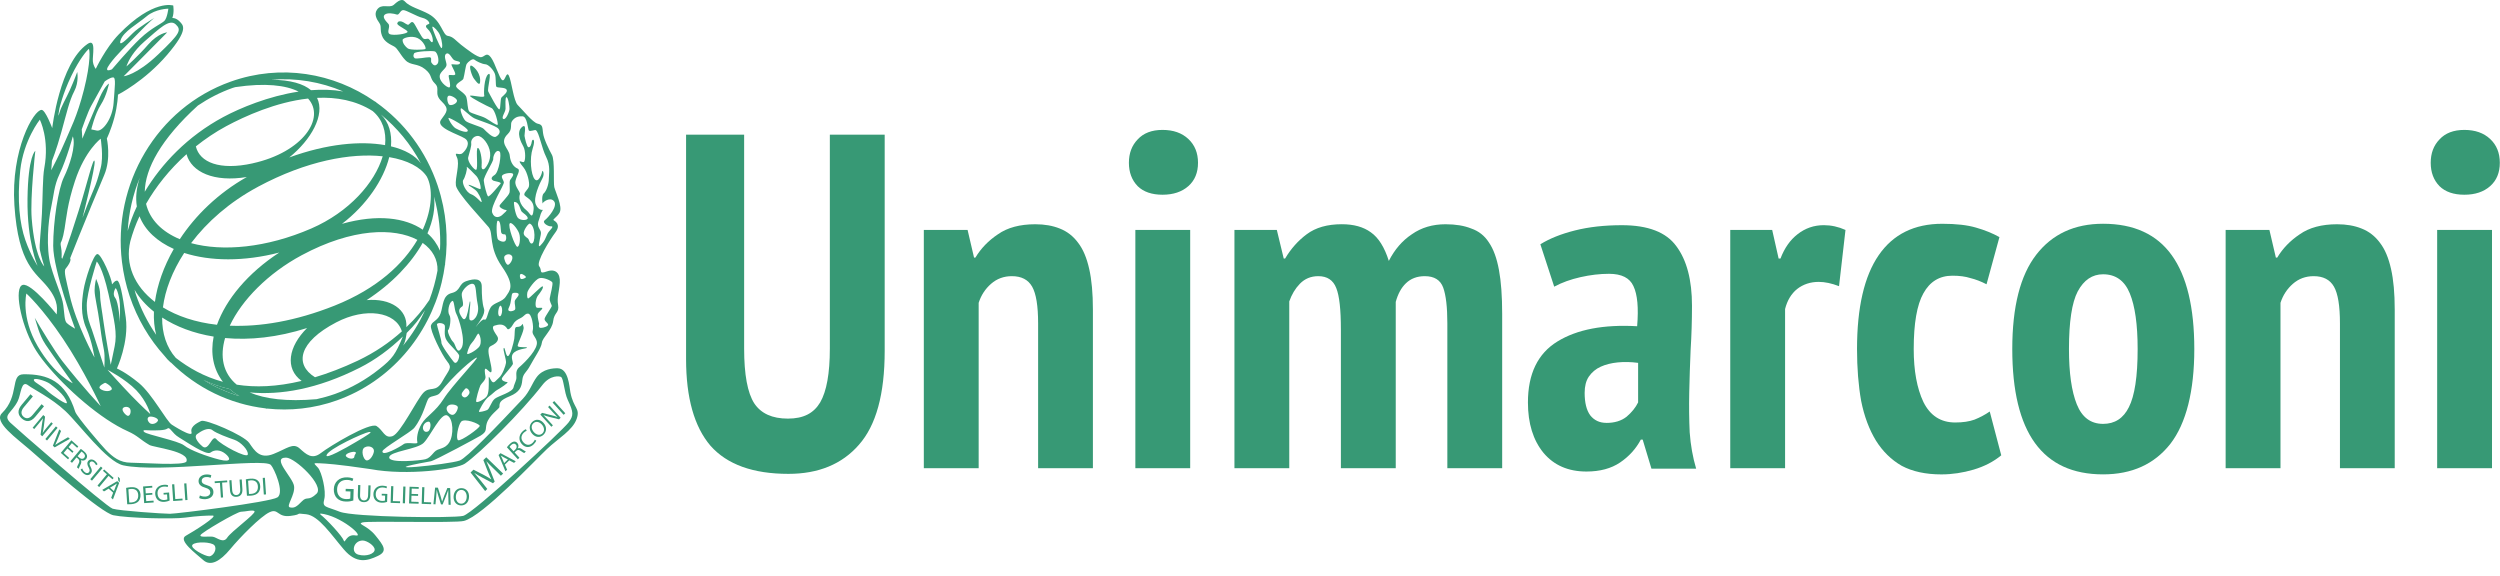 <svg width="191" height="44" viewBox="0 0 191 44" fill="none" xmlns="http://www.w3.org/2000/svg">
<path d="M63.4 10.288H67.59V26.812C67.59 30.113 66.933 32.502 65.619 33.984C64.328 35.463 62.532 36.203 60.233 36.203C57.533 36.203 55.55 35.488 54.282 34.056C53.038 32.6 52.416 30.391 52.416 27.43V10.288H56.852V26.632C56.852 28.623 57.111 30.017 57.626 30.817C58.143 31.594 58.999 31.982 60.196 31.982C61.392 31.982 62.166 31.571 62.661 30.745C63.154 29.896 63.4 28.525 63.4 26.632V10.288Z" fill="#379975"/>
<path d="M79.312 35.769V24.703C79.312 23.368 79.16 22.434 78.855 21.899C78.549 21.364 78.034 21.099 77.305 21.099C76.695 21.099 76.165 21.292 75.72 21.681C75.275 22.069 74.957 22.555 74.77 23.137V35.769H70.58V17.568H73.924L74.417 19.679H74.521C74.944 18.975 75.519 18.381 76.246 17.897C76.972 17.387 77.925 17.133 79.097 17.133C79.801 17.133 80.423 17.241 80.963 17.459C81.525 17.678 81.995 18.041 82.371 18.552C82.746 19.038 83.028 19.705 83.217 20.554C83.403 21.379 83.498 22.411 83.498 23.648V35.769H79.308H79.312Z" fill="#379975"/>
<path d="M86.741 17.568H90.93V35.769H86.741V17.568ZM86.248 12.436C86.248 11.708 86.472 11.114 86.917 10.653C87.363 10.167 87.997 9.925 88.818 9.925C89.639 9.925 90.296 10.157 90.789 10.617C91.281 11.078 91.528 11.685 91.528 12.438C91.528 13.191 91.281 13.786 90.789 14.221C90.296 14.656 89.639 14.877 88.818 14.877C87.997 14.877 87.363 14.658 86.917 14.221C86.472 13.76 86.248 13.166 86.248 12.438V12.436Z" fill="#379975"/>
<path d="M102.444 35.769V25.176C102.444 23.648 102.327 22.591 102.091 22.01C101.857 21.403 101.399 21.099 100.718 21.099C100.155 21.099 99.685 21.293 99.309 21.681C98.956 22.046 98.687 22.494 98.5 23.029V35.769H94.311V17.568H97.55L98.077 19.752H98.182C98.627 19 99.18 18.381 99.836 17.895C100.518 17.385 101.409 17.131 102.514 17.131C103.429 17.131 104.168 17.337 104.733 17.75C105.32 18.162 105.777 18.89 106.106 19.934C106.551 19.06 107.138 18.381 107.867 17.897C108.594 17.387 109.452 17.133 110.437 17.133C111.211 17.133 111.868 17.241 112.408 17.46C112.97 17.653 113.418 18.005 113.746 18.514C114.099 19.024 114.356 19.728 114.52 20.626C114.684 21.5 114.766 22.617 114.766 23.975V35.769H110.577V24.703C110.577 23.466 110.472 22.555 110.261 21.974C110.049 21.392 109.579 21.099 108.852 21.099C108.265 21.099 107.785 21.282 107.409 21.645C107.056 21.984 106.8 22.458 106.635 23.065V35.769H102.446H102.444Z" fill="#379975"/>
<path d="M117.686 18.661C118.39 18.224 119.271 17.871 120.326 17.606C121.383 17.338 122.58 17.205 123.916 17.205C125.911 17.205 127.297 17.74 128.071 18.807C128.869 19.875 129.268 21.392 129.268 23.357C129.268 24.497 129.233 25.626 129.163 26.742C129.116 27.835 129.081 28.914 129.058 29.981C129.036 31.025 129.046 32.044 129.093 33.039C129.163 34.009 129.327 34.932 129.586 35.807H126.17L125.501 33.587H125.359C124.984 34.291 124.456 34.873 123.775 35.334C123.093 35.794 122.237 36.025 121.205 36.025C119.819 36.025 118.729 35.552 117.93 34.606C117.132 33.636 116.734 32.35 116.734 30.747C116.734 28.563 117.485 27.01 118.988 26.089C120.49 25.166 122.52 24.779 125.078 24.924C125.195 23.517 125.101 22.498 124.797 21.865C124.516 21.235 123.894 20.919 122.931 20.919C122.227 20.919 121.5 21.004 120.749 21.174C119.998 21.343 119.328 21.585 118.741 21.901L117.684 18.663L117.686 18.661ZM122.721 32.311C123.356 32.311 123.871 32.154 124.271 31.838C124.669 31.499 124.963 31.134 125.152 30.745V27.723C124.612 27.651 124.095 27.638 123.602 27.687C123.109 27.736 122.674 27.844 122.299 28.014C121.923 28.183 121.617 28.438 121.383 28.778C121.172 29.094 121.067 29.506 121.067 30.015C121.067 30.766 121.209 31.337 121.49 31.726C121.796 32.114 122.206 32.307 122.721 32.307V32.311Z" fill="#379975"/>
<path d="M140.5 21.863C139.937 21.645 139.42 21.536 138.95 21.536C138.316 21.536 137.766 21.719 137.296 22.082C136.85 22.447 136.544 22.956 136.38 23.61V35.769H132.191V17.568H135.395L135.887 19.752H136.029C136.335 18.951 136.768 18.332 137.333 17.895C137.92 17.434 138.589 17.203 139.34 17.203C139.903 17.203 140.455 17.324 140.995 17.568L140.502 21.863H140.5Z" fill="#379975"/>
<path d="M152.896 34.786C152.309 35.272 151.605 35.635 150.784 35.879C149.963 36.121 149.142 36.244 148.319 36.244C147.122 36.244 146.112 36.026 145.291 35.588C144.492 35.128 143.836 34.485 143.32 33.659C142.803 32.81 142.427 31.802 142.193 30.637C141.982 29.448 141.877 28.126 141.877 26.67C141.877 23.491 142.429 21.102 143.532 19.499C144.634 17.897 146.254 17.097 148.39 17.097C149.448 17.097 150.304 17.194 150.96 17.387C151.642 17.581 152.239 17.825 152.757 18.115L151.771 21.719C151.348 21.5 150.938 21.343 150.54 21.246C150.164 21.125 149.706 21.063 149.166 21.063C148.181 21.063 147.442 21.513 146.947 22.411C146.455 23.285 146.208 24.705 146.208 26.67C146.208 28.322 146.455 29.667 146.947 30.711C147.465 31.755 148.273 32.278 149.376 32.278C149.963 32.278 150.455 32.205 150.854 32.059C151.277 31.889 151.662 31.683 152.016 31.439L152.896 34.788V34.786Z" fill="#379975"/>
<path d="M153.738 26.668C153.738 23.44 154.347 21.038 155.569 19.461C156.79 17.884 158.492 17.095 160.674 17.095C163.02 17.095 164.769 17.895 165.921 19.497C167.07 21.099 167.645 23.489 167.645 26.668C167.645 29.847 167.035 32.335 165.814 33.912C164.592 35.465 162.881 36.242 160.674 36.242C156.049 36.242 153.738 33.05 153.738 26.668ZM158.069 26.668C158.069 28.489 158.268 29.896 158.668 30.892C159.067 31.887 159.736 32.384 160.676 32.384C161.569 32.384 162.226 31.959 162.646 31.11C163.092 30.236 163.316 28.756 163.316 26.67C163.316 24.803 163.117 23.383 162.716 22.411C162.318 21.441 161.637 20.955 160.674 20.955C159.853 20.955 159.206 21.392 158.738 22.264C158.293 23.113 158.069 24.582 158.069 26.668Z" fill="#379975"/>
<path d="M178.772 35.769V24.703C178.772 23.368 178.62 22.434 178.314 21.899C178.008 21.364 177.493 21.099 176.764 21.099C176.154 21.099 175.625 21.292 175.179 21.681C174.734 22.069 174.416 22.555 174.229 23.137V35.769H170.039V17.568H173.383L173.876 19.679H173.981C174.403 18.975 174.978 18.381 175.705 17.897C176.431 17.387 177.384 17.133 178.556 17.133C179.26 17.133 179.882 17.241 180.422 17.459C180.984 17.678 181.454 18.041 181.83 18.552C182.206 19.038 182.487 19.705 182.676 20.554C182.863 21.379 182.957 22.411 182.957 23.648V35.769H178.767H178.772Z" fill="#379975"/>
<path d="M186.199 17.568H190.389V35.769H186.199V17.568ZM185.707 12.436C185.707 11.708 185.93 11.114 186.376 10.653C186.821 10.167 187.456 9.925 188.277 9.925C189.098 9.925 189.755 10.157 190.247 10.617C190.74 11.078 190.986 11.685 190.986 12.438C190.986 13.191 190.74 13.786 190.247 14.221C189.755 14.658 189.098 14.877 188.277 14.877C187.456 14.877 186.821 14.658 186.376 14.221C185.93 13.76 185.707 13.166 185.707 12.438V12.436Z" fill="#379975"/>
<path d="M14.235 8.728C13.633 9.221 13.108 9.787 12.617 10.384C13.079 9.847 13.611 9.295 14.235 8.728Z" fill="#379975"/>
<path d="M15.557 29.034C16.417 29.563 17.336 29.975 18.297 30.267C18.024 30.104 17.767 29.924 17.55 29.728C16.825 29.559 16.166 29.317 15.557 29.034Z" fill="#379975"/>
<path d="M33.613 19.149C33.4 18.654 33.088 18.202 32.657 17.829C33.09 16.84 33.264 15.88 33.162 15.021C33.539 16.398 33.691 17.791 33.613 19.149ZM32.805 22.918C32.31 23.652 31.782 24.3 31.047 24.994C31.134 23.644 29.84 22.771 28.012 22.929C29.978 21.645 31.431 20.093 32.291 18.557C33.055 19.091 33.459 19.843 33.425 20.677C33.285 21.445 33.08 22.194 32.805 22.916M30.793 26.407C31.017 26.017 30.998 25.777 31.072 25.437C31.71 24.813 31.996 24.404 32.476 23.701C32.018 24.701 31.495 25.558 30.793 26.407ZM25.567 30.106C25.111 30.267 24.651 30.393 24.189 30.497C21.903 30.696 20.228 30.478 19.074 29.981C21.418 30.197 24.239 29.739 27.498 28.088C28.681 27.489 29.806 26.662 30.781 25.707C30.21 27.088 29.982 27.4 28.991 28.186C27.983 28.992 26.839 29.652 25.567 30.108M15.556 29.034C16.165 29.317 16.826 29.559 17.549 29.728C17.764 29.924 18.021 30.102 18.294 30.267C17.333 29.975 16.414 29.563 15.554 29.034M12.388 24.261C13.45 24.951 14.782 25.467 16.323 25.715C16.071 26.995 16.284 28.2 17.032 29.172C15.589 28.782 14.414 28.103 13.429 27.341C12.723 26.543 12.376 25.475 12.388 24.261ZM10.362 22.438C10.329 22.339 10.309 22.239 10.28 22.139C10.633 22.744 11.134 23.311 11.76 23.811C11.734 24.444 11.793 25.038 11.931 25.581C11.282 24.637 10.746 23.589 10.362 22.438ZM9.958 18.429C10.126 17.818 10.348 17.181 10.658 16.523C11.081 17.608 12.011 18.453 13.277 19.019C12.497 20.384 12.011 21.776 11.836 23.067C10.254 21.855 9.541 20.174 9.958 18.429ZM10.683 13.571C10.416 14.369 10.348 15.108 10.455 15.774C10.147 16.419 9.923 17.043 9.755 17.646C9.839 16.233 10.155 14.855 10.683 13.571ZM15.118 8.064C15.931 7.516 16.818 7.056 17.777 6.716C17.842 6.693 17.91 6.678 17.974 6.657C20.263 6.315 21.847 6.51 22.814 6.999C20.515 7.344 18.347 8.251 17.062 8.94C14.324 10.409 12.327 12.534 11.06 14.649C11.093 12.884 12.288 10.643 15.118 8.064ZM26.226 6.988C25.423 6.846 24.592 6.827 23.762 6.89C23.192 6.409 22.215 6.105 20.724 6.092C22.629 5.937 24.512 6.256 26.226 6.99M29.42 11.088C27.56 10.757 24.994 10.972 22.098 12.03C23.762 10.691 24.861 8.769 24.222 7.476C25.696 7.41 27.174 7.663 28.471 8.484C29.235 9.127 29.526 10.055 29.42 11.088ZM32.152 12.476C31.737 11.893 30.945 11.436 29.871 11.18C29.955 10.199 29.719 9.339 29.099 8.745C30.323 9.751 31.374 11.001 32.152 12.476ZM17.555 24.885C18.471 22.929 20.474 20.881 23.048 19.499C26.938 17.411 30.116 17.387 31.889 18.325C30.822 20.148 28.843 22.041 25.565 23.349C22.57 24.541 19.856 24.979 17.553 24.883M24.066 28.822C22.471 27.831 22.826 26.123 25.684 24.631C27.925 23.457 30.245 23.807 30.703 25.318C29.771 26.157 28.656 26.927 27.322 27.561C26.16 28.109 25.082 28.517 24.066 28.822ZM17.194 25.826C19.06 25.997 21.182 25.789 23.461 25.061C22.032 26.477 21.745 28.158 23.044 29.102C21.139 29.559 19.499 29.612 18.087 29.389C17.023 28.51 16.791 27.224 17.196 25.826M14.074 19.325C16.05 19.962 18.631 19.998 21.338 19.293C18.934 20.861 17.268 22.878 16.578 24.813C14.93 24.628 13.54 24.151 12.448 23.485C12.614 22.162 13.164 20.724 14.074 19.323M18.858 13.523C16.644 14.775 14.925 16.468 13.737 18.274C12.386 17.712 11.45 16.795 11.159 15.573C11.906 14.267 12.941 12.952 14.25 11.78C14.624 13.147 16.34 13.941 18.861 13.523M19.708 14.27C23.442 12.268 26.827 11.68 29.239 11.941C28.636 13.968 26.677 16.199 23.783 17.457C20.345 18.947 16.997 19.232 14.599 18.576C15.814 16.961 17.526 15.443 19.708 14.272M19.302 12.48C16.779 13.039 15.252 12.402 14.963 11.184C15.671 10.621 16.442 10.093 17.296 9.634C18.719 8.873 21.084 7.801 23.535 7.529C24.893 9.008 23.151 11.632 19.302 12.478M32.608 13.491C33.065 14.34 33.057 15.874 32.298 17.549C30.967 16.638 28.853 16.335 26.127 17.101C28.003 15.67 29.303 13.737 29.738 12.005C31.128 12.239 32.138 12.771 32.608 13.491ZM33.453 14.221C32.55 11.515 30.859 9.329 28.74 7.822L28.728 7.799C28.693 7.773 28.654 7.758 28.617 7.737C25.487 5.566 21.457 4.87 17.623 6.237C11.951 8.257 8.597 14.089 9.318 20.008C9.318 20.012 9.318 20.021 9.318 20.027L9.322 20.034C9.428 20.893 9.617 21.757 9.9 22.606C10.49 24.372 11.415 25.915 12.573 27.194C12.713 27.373 12.865 27.545 13.037 27.693H13.056C15.026 29.648 17.569 30.879 20.283 31.199C20.312 31.208 20.337 31.218 20.365 31.225L20.415 31.216C22.157 31.401 23.966 31.22 25.731 30.592C29.851 29.124 32.743 25.643 33.743 21.581C33.749 21.568 33.753 21.555 33.757 21.543C33.755 21.551 33.749 21.56 33.745 21.568C33.852 21.127 33.936 20.677 33.997 20.223L34.014 20.189C34.014 20.174 34.008 20.161 34.005 20.148C34.262 18.215 34.108 16.192 33.451 14.223" fill="#379975"/>
<path fill-rule="evenodd" clip-rule="evenodd" d="M36.683 6.094C36.659 5.441 36.076 4.982 35.975 5.008C35.799 5.055 36.063 5.831 36.215 6.016C36.367 6.198 36.71 6.748 36.685 6.094M42.051 17.288C42.238 17.288 42.287 17.305 42 17.619C41.712 17.933 41.764 18.179 41.458 18.561C41.154 18.945 41.105 18.911 41.24 18.3C41.374 17.689 41.357 17.759 41.173 17.411C40.988 17.06 41.206 16.799 41.257 16.538C41.306 16.277 41.477 16.031 41.477 16.031C41.477 16.031 41.154 16.118 40.934 15.613C40.717 15.104 41.24 13.987 41.442 13.622C41.645 13.255 41.442 12.941 41.425 13.098C41.409 13.255 41.138 14.023 40.852 13.692C40.563 13.359 40.444 12.103 40.699 11.337C40.951 10.566 40.664 10.585 40.631 10.812C40.596 11.039 40.514 11.267 40.376 11.25C40.241 11.233 40.089 10.498 40.072 10.377C40.056 10.254 40.276 9.329 39.853 9.73C39.43 10.131 39.801 10.865 39.988 11.197C40.173 11.53 40.157 12.349 40.007 12.385C39.855 12.419 39.399 12.054 40.007 12.805C40.29 13.153 40.479 13.975 40.411 14.236C40.343 14.497 40.056 14.654 40.056 14.864C40.056 15.074 40.852 15.212 40.766 16.033C40.682 16.855 40.481 16.277 40.261 16.103C39.602 15.579 39.652 15.038 39.719 14.847C39.787 14.654 39.297 14.27 39.381 13.835C39.467 13.397 39.82 12.996 39.532 12.873C39.245 12.752 38.993 12.419 38.943 11.878C38.892 11.339 38.09 10.918 38.798 10.235C39.192 9.857 38.939 9.488 39.126 9.24C39.319 8.989 39.532 8.873 39.912 8.885C40.292 8.898 40.317 9.868 40.407 9.972C40.495 10.076 40.863 9.893 40.939 9.946C41.191 10.116 41.378 11.303 41.725 11.988C42.072 12.674 41.932 13.238 41.932 13.656C41.932 14.074 41.745 14.599 41.544 14.773C41.339 14.947 41.458 15.645 41.458 15.543C41.458 15.441 42.049 15 42.337 15.386C42.624 15.77 41.883 16.625 41.628 16.819C41.374 17.009 41.862 17.29 42.049 17.29M41.218 21.25C41.546 21.171 42.105 21.447 42.193 21.564C42.279 21.681 42.039 22.532 42.002 22.782C41.963 23.033 42.164 23.279 42.154 23.385C42.144 23.489 41.649 24.16 41.61 24.342C41.571 24.525 41.836 24.658 41.875 24.788C41.912 24.919 41.532 25.051 41.316 25.051C41.101 25.051 41.189 24.788 41.189 24.737C41.189 24.686 41.062 24.266 41.076 24.055C41.089 23.845 41.431 23.661 41.431 23.557C41.431 23.453 41.113 23.57 40.988 23.493C40.861 23.415 40.912 22.812 41.103 22.576C41.29 22.341 41.544 21.986 41.468 21.882C41.392 21.78 40.438 22.835 40.341 22.801C40.265 22.774 40.253 22.513 40.292 22.33C40.329 22.148 40.887 21.335 41.216 21.256M39.67 28.052C39.315 28.364 39.504 28.748 39.44 28.981C39.377 29.219 39.262 29.429 39.237 29.586C39.173 29.966 38.083 30.242 37.806 30.463C37.527 30.686 37.414 31.237 37.211 31.329C37.008 31.42 36.63 31.498 36.591 31.458C36.552 31.42 37.008 30.543 37.338 30.306C37.667 30.07 37.819 29.875 37.995 29.784C38.172 29.692 38.919 29.209 38.757 29.192C38.59 29.181 38.326 29.09 38.338 28.93C38.352 28.773 39.188 27.948 39.188 27.78C39.188 27.613 39.015 27.292 39.175 27.046C39.442 26.64 40.29 26.64 40.265 26.562C40.241 26.483 39.619 26.575 39.557 26.443C39.493 26.311 40.087 25.253 39.998 24.977C39.91 24.703 39.986 24.692 39.847 24.847C39.707 25.004 39.569 24.951 39.43 24.991C39.29 25.03 39.34 25.554 39.29 25.881C39.239 26.212 38.986 27.165 38.81 27.205C38.633 27.243 38.594 26.498 38.492 26.59C38.391 26.681 38.697 27.481 38.658 27.729C38.619 27.978 38.391 28.633 38.114 28.869C37.835 29.105 37.71 29.406 37.505 29.037C37.303 28.669 37.342 28.737 37.342 29.049C37.342 29.361 37.369 30.057 37.176 30.295C36.987 30.531 36.48 30.779 36.392 30.703C36.304 30.624 36.632 29.573 36.708 29.433C36.784 29.287 37.139 29.026 37.09 28.765C37.041 28.504 36.977 28.069 37.154 28.188C37.33 28.306 37.558 28.648 37.558 28.279C37.558 27.91 37.318 27.192 37.318 26.827C37.318 26.462 37.457 26.473 37.685 26.341C37.913 26.214 38.165 25.961 37.989 25.688C37.81 25.414 37.48 24.968 37.784 24.877C38.087 24.786 38.494 24.68 38.761 25.125C38.816 25.223 39.028 25.089 39.177 24.813C39.331 24.537 39.483 24.446 39.773 24.302C40.064 24.16 40.128 23.937 40.356 23.962C40.637 23.996 40.787 24.97 40.699 25.259C40.61 25.545 40.949 25.745 41.015 26.108C41.115 26.657 40.179 27.615 39.672 28.058M42.864 28.803C43.067 28.926 43.096 29.949 43.379 30.558C43.819 31.496 43.845 31.734 43.433 32.282C42.946 32.92 36.168 39.221 35.386 39.413C34.606 39.601 27.001 39.514 25.954 39.096C24.907 38.678 24.603 38.782 24.771 38.152C24.942 37.526 24.57 36.057 24.299 35.741C24.029 35.427 23.825 35.357 24.402 35.393C24.973 35.427 25.597 35.442 28.3 35.839C31.116 36.365 34.912 35.839 35.517 35.423C36.655 34.644 39.843 31.477 41.442 29.41C42.045 28.631 42.753 28.731 42.868 28.801M27.713 41.295C28.017 41.295 28.625 41.679 28.625 41.993C28.625 42.307 27.984 42.549 27.376 42.375C26.769 42.201 27.019 41.295 27.713 41.295ZM26.262 41.295C26.159 40.979 24.977 39.686 24.472 39.302V39.232C25.991 39.372 27.916 41.049 27.173 40.909C26.43 40.769 26.362 41.605 26.262 41.293M24.184 37.721C23.552 38.324 23.474 37.878 23.07 38.298C22.666 38.716 22.477 38.842 22.148 38.763C21.818 38.687 22.567 37.817 22.466 37.133C22.366 36.452 20.713 34.962 21.853 34.962C22.544 34.962 24.821 37.116 24.184 37.719M27.073 34.892C27.073 35.075 26.693 35.1 26.465 34.892C26.239 34.68 26.917 34.482 27.097 34.523C27.325 34.574 27.073 34.707 27.073 34.892ZM28.187 33.005C28.567 32.954 28.033 33.269 27.198 33.765C26.362 34.264 24.88 35.087 24.946 34.786C25.047 34.315 27.808 33.056 28.189 33.005M28.569 34.47C28.544 34.758 28.265 35.204 28.013 35.176C27.758 35.151 27.532 34.366 27.859 34.181C28.191 33.994 28.594 34.181 28.569 34.47ZM34.522 31.694C34.267 31.643 33.937 31.223 34.245 30.985C34.462 30.815 34.98 30.934 34.98 31.119C34.98 31.303 34.776 31.745 34.524 31.694M32.319 32.763C32.268 32.555 32.447 32.239 32.724 32.214C32.986 32.19 32.902 32.842 32.724 32.948C32.547 33.052 32.369 32.974 32.319 32.763ZM32.369 33.833C32.876 33.336 33.688 31.505 34.169 31.74C34.649 31.976 34.676 33.26 34.319 33.807C33.966 34.361 33.485 34.198 33.179 34.54C32.876 34.881 32.773 35.009 32.496 35.087C32.219 35.168 29.684 35.431 29.735 34.934C29.78 34.478 31.862 34.334 32.369 33.835M36.651 32.532C36.675 32.689 35.205 33.737 35.002 33.631C34.799 33.527 35.002 32.477 35.23 32.218C35.487 31.921 36.624 32.375 36.651 32.532ZM35.842 30.098C35.717 30.308 35.513 30.465 35.335 30.282C35.156 30.098 35.386 29.89 35.536 29.705C35.669 29.544 35.967 29.89 35.84 30.098M31.658 32.678C32.354 31.789 32.57 30.609 32.761 30.414C32.952 30.217 33.409 30.282 33.611 30.019C34.661 28.648 36.217 27.337 36.423 27.322C36.624 27.309 34.534 29.457 33.902 30.463C33.268 31.471 32.57 31.789 32.217 32.375C31.864 32.963 31.825 33.54 31.888 33.776C31.952 34.011 31.114 33.725 30.837 33.933C30.558 34.143 29.203 34.905 29.216 34.487C29.224 34.247 31.383 33.033 31.66 32.676M33.725 26.18C33.738 25.97 33.383 24.909 33.383 24.792C33.383 24.616 33.914 24.663 33.978 24.858C34.044 25.055 33.865 25.59 34.12 25.995C34.372 26.401 35.082 26.978 35.082 27.188C35.082 27.398 34.891 27.92 34.663 27.644C34.436 27.369 33.713 26.388 33.725 26.178M34.247 25.208C34.36 25.115 34.499 24.304 34.333 24.07C34.169 23.833 34.284 23.139 34.549 22.994C34.715 22.905 34.698 23.676 34.865 23.977C35.031 24.278 35.612 26.021 35.257 26.596C34.904 27.173 34.815 26.295 34.623 26.125C34.436 25.953 34.13 25.297 34.245 25.208M35.308 23.413C35.499 23.287 35.232 22.706 35.283 22.417C35.335 22.131 35.815 21.632 36.119 21.685C36.423 21.736 36.32 22.392 36.497 23.253C36.675 24.119 36.105 24.66 35.891 24.435C35.764 24.306 35.992 23.101 35.916 23.02C35.84 22.941 35.717 24.866 35.308 24.278C34.953 23.769 35.068 23.572 35.308 23.415M36.511 25.499C36.626 25.382 36.903 26.193 36.575 26.534C36.244 26.874 35.752 27.084 35.702 27.046C35.651 27.006 35.827 26.443 36.018 26.233C36.302 25.921 36.4 25.618 36.513 25.499M38.26 23.364C38.463 23.534 38.336 24.27 38.147 24.149C37.956 24.032 38.13 23.255 38.26 23.364ZM38.88 23.495C39.095 23.075 39.046 22.485 39.159 22.409C39.272 22.33 39.627 22.356 39.627 22.485C39.627 22.67 39.348 22.842 39.325 23.022C39.298 23.207 39.426 23.546 39.34 23.663C39.249 23.782 38.666 23.913 38.882 23.493M38.806 20.233C38.668 20.233 38.477 19.773 38.527 19.616C38.578 19.459 38.915 19.323 39.097 19.537C39.274 19.747 38.946 20.233 38.806 20.233ZM38.048 18.294C37.921 18.149 37.899 16.884 38.024 16.865C38.289 16.827 38.237 17.65 38.301 17.784C38.365 17.916 38.492 17.901 38.568 17.901C38.644 17.901 38.72 18.122 38.644 18.346C38.568 18.567 38.174 18.436 38.048 18.294ZM39.658 17.822C39.795 18.187 39.695 18.884 39.518 18.856C39.342 18.83 38.763 17.239 38.95 17.062C39.087 16.931 39.518 17.455 39.66 17.822M39.545 16.617C39.354 16.356 39.204 15.422 39.292 15.424C39.697 15.437 39.734 16.04 39.861 16.171C39.986 16.303 40.292 16.462 40.317 16.655C40.341 16.852 39.734 16.88 39.545 16.617ZM40.179 21.176C40.167 21.241 39.914 21.343 39.812 21.318C39.711 21.292 39.668 20.927 39.812 20.927C39.941 20.927 40.194 21.11 40.179 21.176ZM40.013 17.86C39.964 17.625 40.374 17.026 40.495 17.088C40.939 17.309 40.912 18.633 40.608 18.608C40.481 18.597 40.432 18.4 40.38 18.281C40.331 18.164 40.064 18.098 40.013 17.863M37.607 16.265C37.416 15.781 38.556 14.121 38.494 13.909C38.43 13.686 38.303 13.595 38.354 13.435C38.406 13.278 38.911 13.175 39.126 13.24C39.346 13.306 39.065 13.607 38.974 13.752C38.886 13.894 38.989 14.471 38.925 14.72C38.859 14.97 38.202 15.583 38.165 15.715C38.129 15.847 38.494 16.042 38.658 16.042C38.822 16.042 38.533 16.265 38.369 16.422C38.202 16.579 37.796 16.751 37.609 16.265M37.279 14.993C37.178 14.877 36.989 14.117 36.961 13.803C36.938 13.489 37.71 12.336 37.683 12.139C37.658 11.944 37.899 11.343 38.176 11.589C38.334 11.729 38.126 13.162 37.784 13.372C37.443 13.582 37.568 13.724 37.671 13.79C37.771 13.856 38.369 13.911 38.239 14.04C38.112 14.172 37.379 15.112 37.277 14.995M36.796 12.597C36.848 12.181 36.683 11.303 36.505 11.303C36.326 11.303 36.562 12.958 36.367 12.977C36.24 12.992 35.682 12.349 35.772 12.009C35.86 11.668 36.039 11.146 36 10.935C35.963 10.723 36.154 10.399 36.495 10.384C36.837 10.371 37.383 11.025 37.445 11.668C37.509 12.309 37.127 12.78 37.041 12.873C36.95 12.962 36.749 13.015 36.8 12.595M36.786 15.437C36.737 15.477 36.382 14.981 35.99 14.836C35.597 14.692 35.255 13.945 35.394 13.75C35.534 13.552 35.723 12.911 35.659 12.767C35.596 12.625 36.279 13.317 36.406 13.461C36.64 13.728 36.786 14.418 36.698 14.444C36.609 14.471 35.813 14.051 35.799 14.13C35.788 14.208 36.281 14.393 36.482 14.692C36.685 14.993 36.839 15.399 36.786 15.437ZM35.559 9.229C35.345 9.019 35.093 8.319 35.23 8.274C35.306 8.249 35.889 8.864 36.23 9.034C36.571 9.204 37.866 9.584 38.079 9.834C38.297 10.08 38.106 10.331 37.878 10.449C37.65 10.568 37.131 10.029 36.954 9.847C36.778 9.664 35.776 9.441 35.561 9.231M34.813 9.806C34.547 9.649 34.218 9.061 34.267 9.008C34.319 8.955 35.752 9.753 35.739 9.976C35.727 10.199 35.115 9.985 34.813 9.806ZM34.267 7.319C34.434 7.253 34.902 7.514 34.916 7.686C34.934 7.922 34.436 8.119 34.308 7.988C34.179 7.856 34.103 7.385 34.267 7.321M33.647 5.632C33.787 5.371 34.115 5.186 34.115 4.951C34.115 4.715 33.851 4.244 34.103 4.1C34.333 3.97 34.51 4.467 34.686 4.583C34.865 4.7 35.193 4.662 35.142 4.832C35.093 5.004 34.623 4.897 34.508 4.91C34.395 4.923 34.889 5.617 34.762 5.708C34.633 5.802 34.306 5.657 34.28 5.774C34.255 5.893 34.495 6.627 34.331 6.678C34.167 6.729 33.385 6.12 33.645 5.63M33.417 4.881C33.239 5.093 33.087 4.961 32.974 4.804C32.861 4.647 33.05 4.386 32.81 4.373C32.568 4.361 31.771 4.543 31.671 4.437C31.57 4.331 31.558 4.254 31.634 4.085C31.703 3.923 33.001 3.86 33.216 3.928C33.43 3.993 33.598 4.675 33.42 4.883M30.759 3.051C30.767 2.888 31.455 2.699 31.898 2.907C32.342 3.117 32.596 3.679 32.494 3.745C32.393 3.811 31.355 3.836 31.166 3.707C30.975 3.575 30.747 3.299 30.759 3.051ZM29.772 2.605C29.505 2.461 29.858 2.03 29.669 1.82C29.478 1.608 29.187 1.309 29.39 1.124C29.593 0.942 30.086 1.033 30.314 1.111C30.509 1.177 30.568 0.772 30.808 0.772C31.049 0.772 31.835 1.256 32.264 1.36C32.693 1.466 32.835 1.74 32.796 1.805C32.759 1.871 32.325 1.899 32.683 2.226C33.038 2.554 33.138 3.195 33.026 3.221C32.913 3.248 32.874 3.064 32.759 2.983C32.646 2.905 32.531 3.036 32.364 2.958C32.2 2.879 31.769 1.95 31.607 1.752C31.441 1.557 31.314 1.831 31.211 1.884C31.112 1.937 30.858 1.689 30.694 1.648C30.529 1.608 30.416 1.608 30.353 1.778C30.289 1.948 31.137 2.276 31.137 2.431C31.137 2.586 30.037 2.748 29.77 2.603M33.036 2.041C33.112 1.99 33.504 2.395 33.619 2.697C33.793 3.155 33.834 3.664 33.732 3.677C33.631 3.69 32.96 2.092 33.034 2.041M35.403 6.01C35.493 5.708 35.569 5.027 35.657 4.881C35.747 4.738 36.098 4.437 36.24 4.556C36.38 4.673 36.825 4.895 37.075 4.908C37.33 4.921 37.708 5.354 37.81 5.642C37.911 5.929 37.847 6.519 37.923 6.625C37.999 6.729 38.557 6.651 38.695 6.835C38.835 7.02 38.455 7.306 38.33 7.425C38.202 7.542 38.266 8.289 38.153 8.355C38.038 8.421 37.404 7.177 37.303 6.992C37.201 6.81 37.619 5.434 37.303 5.67C36.987 5.906 36.948 7.111 36.999 7.321C37.051 7.529 35.973 7.23 35.91 7.321C35.846 7.412 37.264 8.132 37.544 8.251C37.823 8.37 38.063 9.403 38.026 9.52C37.987 9.639 37.455 9.231 37.112 9.036C36.77 8.839 36.01 8.682 35.858 8.525C35.706 8.37 35.733 7.765 35.63 7.425C35.53 7.083 34.846 6.801 34.846 6.574C34.846 6.347 35.359 6.162 35.403 6.012M38.925 8.342C38.911 8.55 38.646 9.18 38.457 9.089C38.266 8.998 38.609 8.58 38.623 8.317C38.633 8.055 38.572 7.438 38.697 7.425C38.814 7.415 38.939 8.132 38.927 8.342M21.196 37.999C20.64 38.364 13.496 39.253 12.989 39.253C12.482 39.253 9.111 39.024 8.607 38.865C8.099 38.708 1.057 32.566 0.78 32.284C0.203 31.7 0.88 31.583 1.352 30.649C1.617 30.121 1.601 28.996 2.163 29.444C2.491 29.707 3.916 30.395 5 31.409C6.034 32.379 8.145 35.274 9.415 35.552C12.162 36.155 20.159 34.968 20.691 35.518C20.945 35.781 21.754 37.63 21.198 37.997M17.361 41.074C17.058 41.545 16.575 41.062 16.271 41.008C15.967 40.955 15.218 41.089 15.321 40.879C15.421 40.669 18.108 39.098 18.412 39.098C18.716 39.098 19.398 38.914 19.449 39.071C19.517 39.277 17.663 40.605 17.359 41.076M15.98 42.503C15.676 42.503 14.459 41.877 14.711 41.613C14.964 41.35 16.181 41.403 16.382 41.664C16.614 41.961 16.282 42.503 15.98 42.503ZM3.807 29.317C4.078 29.527 4.959 30.151 5.109 30.753C5.181 31.034 3.967 30.189 3.555 29.813C3.159 29.457 2.662 29.23 2.596 29.077C2.461 28.763 3.536 29.109 3.807 29.317ZM11.014 33.003C10.811 32.797 11.201 32.882 11.521 32.882C11.893 32.882 12.585 32.899 12.788 32.744C12.991 32.585 13.127 33.094 13.683 33.423C14.241 33.755 15.76 34.82 16.082 34.576C16.403 34.33 16.842 34.366 17.213 34.663C17.585 34.962 17.753 35.361 16.774 35.117C15.797 34.871 14.531 34.4 14.073 34.035C13.617 33.67 11.22 33.213 11.016 33.001M8.21 28.251C8.21 28.251 9.577 28.956 10.409 29.811C11.236 30.669 11.486 31.636 11.486 31.636C11.486 31.636 10.883 31.099 10.023 30.212C9.167 29.323 8.21 28.249 8.21 28.249M9.699 31.745C9.579 31.675 9.362 31.465 9.362 31.271C9.362 31.078 9.731 31.01 9.902 31.186C10.072 31.358 9.949 31.891 9.699 31.745ZM8.502 29.788C8.264 29.979 7.759 29.839 7.621 29.667C7.488 29.491 7.974 29.266 8.026 29.247C8.077 29.23 8.711 29.614 8.5 29.788M3.462 26.299C4.07 27.199 5.562 29.281 5.562 29.281C5.562 29.281 4.173 28.676 2.873 26.439C1.574 24.202 2.015 22.424 2.015 22.424C2.015 22.424 3.218 23.506 4.819 25.893C6.422 28.281 7.695 31.027 7.695 31.027C7.695 31.027 6.338 29.601 4.752 27.576C4.23 26.908 3.056 24.991 2.656 24.278C2.806 24.722 2.992 25.596 3.464 26.297M3.877 20.303C3.497 18.941 3.686 16.859 3.9 15.889C4.113 14.919 4.119 14.204 4.55 13.296C5.105 12.13 5.564 10.415 5.564 10.415C5.821 11.131 5.312 12.667 4.881 13.542C4.452 14.414 4.064 16.931 4.064 18.777C4.064 20.624 5.735 25.112 5.735 25.112C5.735 25.112 5.267 24.847 5.096 24.673C4.926 24.497 4.926 24.053 4.836 23.323C4.745 22.593 4.259 21.666 3.877 20.303ZM3.971 12.279C3.971 12.279 4.292 11.517 4.688 10.089C5.086 8.66 5.293 7.697 5.671 6.975C6.049 6.254 5.901 5.498 5.901 5.498C5.901 5.498 5.667 6.145 5.334 6.886C5 7.627 4.696 8.083 4.532 8.65C4.368 9.214 4.538 8.3 4.538 8.3C4.538 8.3 4.78 7.185 5.447 5.804C6.117 4.42 6.652 3.864 6.763 3.751C6.872 3.637 6.948 4.751 6.416 6.844C5.887 8.936 5.353 9.889 4.967 10.817C4.583 11.742 3.914 13.007 3.914 13.007L3.971 12.281V12.279ZM6.973 8.077C7.225 7.637 7.997 6.226 7.997 6.226C7.997 6.226 8.401 5.914 8.639 5.914C8.877 5.914 8.765 6.623 8.68 7.858C8.596 9.093 7.826 10.065 7.402 9.976L6.973 9.887C6.973 9.887 7.25 8.711 7.701 8.005C8.155 7.298 8.327 6.385 8.327 6.385C8.327 6.385 8.026 6.527 7.615 7.457C7.205 8.387 6.291 10.592 6.291 10.592L6.246 9.885C6.246 9.885 6.722 8.516 6.973 8.075M8.381 4.897C8.91 4.17 9.596 3.541 10.542 2.563C11.489 1.585 11.794 1.368 11.794 1.368C11.794 1.368 10.6 2.075 10.14 2.54C9.682 3.004 9.001 3.686 9.222 3.045C9.444 2.406 10.505 1.833 11.201 1.247C11.895 0.666 12.862 0.664 12.862 0.664C12.862 0.664 12.778 1.368 12.564 1.591C12.349 1.812 11.581 2.119 10.715 2.939C9.85 3.758 8.551 5.296 8.551 5.296C8.551 5.296 7.849 5.628 8.381 4.9M13.42 1.856C13.886 2.298 13.771 2.55 12.1 4.146C10.429 5.742 9.448 5.827 9.448 5.827C9.448 5.827 10.345 4.923 11.084 4.18C11.823 3.435 12.775 2.472 12.775 2.472C12.775 2.472 12.092 2.523 11.324 3.401C10.561 4.282 9.66 5.078 9.66 5.078C9.66 5.078 9.674 5.027 9.711 4.931C9.83 4.63 10.181 3.913 11.043 3.164C12.18 2.175 12.946 1.417 13.418 1.858M7.695 12.824C7.241 14.554 7.264 14.04 6.301 16.647C6.301 16.647 7.313 12.714 7.227 12.317C7.141 11.92 6.671 13.989 6.014 16.086C5.103 19.002 4.749 19.777 4.749 19.777L4.706 19.69C4.706 19.69 4.737 19.215 4.663 18.894C4.591 18.574 4.663 18.497 4.663 18.497C4.663 18.497 4.795 18.308 4.934 17.466C5.074 16.621 5.146 15.592 5.727 13.83C6.5 11.481 7.693 10.598 7.693 10.598C7.693 10.598 7.923 11.96 7.693 12.826M7.005 25.146C6.882 24.777 6.628 24.306 6.628 23.326C6.628 22.345 7.391 19.981 7.391 19.981C7.391 19.981 7.812 20.346 8.288 22.457C8.76 24.569 8.962 25.458 8.76 26.456C8.561 27.456 8.459 27.869 8.459 27.869C8.459 27.869 8.036 25.556 7.917 24.65C7.798 23.744 7.648 23.064 7.648 22.498C7.648 21.931 7.34 21.309 7.34 21.309C7.34 21.309 7.227 21.725 7.227 22.192C7.227 22.659 7.471 23.584 7.625 24.756C7.777 25.93 7.857 26.299 7.943 26.757C8.032 27.218 7.972 28.084 7.972 28.084C7.972 28.084 7.131 25.511 7.007 25.146M8.824 22.018C8.927 22.018 9.165 22.742 9.165 23.457V24.612C9.165 24.612 9.058 23.071 8.802 22.761C8.547 22.453 8.824 22.018 8.824 22.018ZM12.061 32.15C11.959 32.36 11.589 32.481 11.419 32.305C11.25 32.131 11.234 31.942 11.369 31.853C11.523 31.751 12.164 31.94 12.061 32.15ZM15.056 33.167C15.391 32.912 15.928 32.621 16.232 32.867C16.538 33.111 17.396 33.423 17.905 33.599C18.412 33.774 18.997 34.41 18.93 34.727C18.862 35.038 16.875 33.979 16.538 33.559C16.2 33.141 15.967 34.504 15.473 34.111C15.313 33.984 14.722 33.425 15.056 33.167ZM3.382 12.852C3.257 13.523 3.269 14.995 3.202 16.347C3.138 17.621 2.984 18.786 3.042 19.072C3.159 19.66 3.382 20.352 3.382 20.352C3.382 20.352 2.658 19.696 2.422 16.7C2.294 15.074 2.699 11.523 2.699 11.523C2.699 11.523 2.145 11.897 2.101 15.189C2.058 18.48 2.869 20.31 2.869 20.31C2.869 20.31 2.348 19.524 1.931 18.323C1.512 17.122 1.293 15.322 1.547 13.007C1.804 10.694 3.042 9.144 3.042 9.144C3.042 9.144 3.799 10.617 3.382 12.854M42.753 16.233C43.008 15.815 42.423 14.635 42.347 14.295C42.271 13.953 42.398 12.251 42.168 11.833C41.94 11.415 41.536 10.602 41.487 10.157C41.435 9.711 41.46 9.526 41.082 9.45C40.703 9.371 39.892 8.348 39.563 8.034C39.235 7.72 39.081 6.175 38.878 5.782C38.675 5.39 38.599 6.254 38.373 6.122C38.147 5.99 37.839 4.838 37.511 4.392C37.182 3.949 37.055 4.314 36.776 4.367C36.497 4.42 35.636 3.737 35.23 3.425C34.826 3.108 34.62 2.794 34.218 2.743C33.812 2.69 33.744 1.608 32.748 1.067C32.073 0.7 31.295 0.526 30.924 0.105C30.644 -0.211 30.211 0.275 30.063 0.385C29.71 0.647 29.142 0.233 28.797 0.751C28.569 1.092 28.772 1.459 28.976 1.748C29.179 2.037 29 2.219 29.179 2.716C29.355 3.215 29.838 3.397 30.117 3.554C30.396 3.711 30.573 4.182 30.977 4.603C31.383 5.023 31.89 4.813 32.473 5.284C33.056 5.755 32.802 5.965 33.233 6.385C33.664 6.805 33.108 7.145 33.74 7.748C34.372 8.35 34.122 8.558 33.688 9.161C33.26 9.762 35.031 10.261 35.513 10.575C35.994 10.889 35.614 11.466 35.337 11.7C35.058 11.935 34.651 11.492 34.906 12.014C35.158 12.54 34.754 13.586 34.83 14.164C34.906 14.739 36.954 16.886 37.336 17.358C37.716 17.829 37.309 18.877 38.35 20.369C39.389 21.863 38.933 22.205 38.654 22.648C38.377 23.094 37.743 23.094 37.488 23.487C37.236 23.879 37.209 24.518 37.008 24.414C36.804 24.31 36.164 25.253 36.4 24.902C36.636 24.554 37.108 23.996 36.975 23.578C36.839 23.156 36.807 22.564 36.807 21.899C36.807 21.235 36.232 21.271 35.624 21.479C35.017 21.689 35.22 22.213 34.512 22.387C33.801 22.561 33.869 23.33 33.668 23.926C33.465 24.518 33.028 24.518 32.925 24.868C32.824 25.216 33.769 27.137 34.173 27.625C34.579 28.116 34.31 28.222 33.801 29.128C33.296 30.038 32.855 29.476 32.35 30.002C31.843 30.526 30.595 33.111 29.988 33.322C29.378 33.529 29.277 32.867 28.77 32.551C28.263 32.237 25.188 34.088 24.515 34.612C23.838 35.134 23.398 34.716 22.893 34.262C22.386 33.807 21.947 34.262 20.9 34.68C19.853 35.1 19.449 34.436 19.042 33.842C18.638 33.247 15.643 31.985 15.362 32.165C15.263 32.228 14.494 32.523 14.633 33.02C14.773 33.517 13.124 32.443 13.124 32.443C12.732 32.197 11.618 30.093 10.61 29.262C9.602 28.43 8.933 28.152 8.933 28.152C8.933 28.152 9.865 26.135 9.61 24.268C9.356 22.402 9.153 21.437 8.939 21.437C8.726 21.437 8.553 21.797 8.553 21.702C8.553 21.305 7.748 19.408 7.443 19.408C7.137 19.408 6.505 21.348 6.377 22.188C6.25 23.024 6.133 24.026 6.591 25.074C7.048 26.116 7.219 27.313 7.219 27.313C7.219 27.313 5.825 24.798 5.312 22.519C5.061 21.413 4.856 20.726 5.014 20.53C5.532 19.894 5.357 19.735 5.357 19.735C5.357 19.735 5.61 19.098 6.024 18.066C6.439 17.035 7.521 14.401 7.96 13.38C8.508 12.103 8.163 10.581 8.163 10.581C8.163 10.581 8.473 9.961 8.734 8.994C8.992 8.026 9.013 7.232 9.013 7.232C9.013 7.232 11.043 6.209 12.78 4.176C14.434 2.24 14.007 1.935 13.722 1.64C13.439 1.347 13.166 1.374 13.166 1.374C13.326 0.95 13.235 0.422 13.235 0.422C13.235 0.422 11.712 -0.098 9.072 2.629C8.052 3.686 7.317 5.26 7.317 5.26C7.317 5.26 7.147 5.084 7.096 4.696C7.044 4.308 7.383 2.871 6.679 3.363C4.554 4.84 3.99 9.787 3.99 9.787C3.99 9.787 3.471 8.395 3.179 8.395C2.574 8.395 0.821 11.443 1.1 15.675C1.402 20.274 2.744 20.806 3.647 21.944C4.554 23.081 4.331 23.718 4.331 24.02C4.331 24.02 2.381 21.568 1.726 21.77C1.073 21.971 1.545 24.633 2.586 26.498C3.425 28.005 5.86 30.507 8.159 32.042C8.709 32.407 9.249 32.719 9.758 32.946C10.544 33.298 10.669 33.561 11.419 33.998C11.741 34.183 14.514 34.476 14.247 35.249C14.126 35.607 10.867 35.35 10.004 35.35C9.142 35.35 8.627 34.917 8.099 34.389C7.818 34.109 5.872 31.846 5.747 31.456C5.018 29.145 3.678 28.568 1.787 28.595C0.755 28.61 1.512 30.236 0.145 31.571C-0.532 32.235 1.328 33.523 2.266 34.349C3.553 35.482 7.72 39.169 8.666 39.366C9.696 39.582 13.205 39.676 14.141 39.546C15.079 39.417 15.762 39.389 16.243 39.389C16.723 39.389 14.8 40.597 14.19 40.936C13.582 41.276 14.976 42.301 15.534 42.795C16.091 43.294 16.826 42.874 17.587 41.957C18.347 41.04 19.915 39.442 20.601 39.13C21.284 38.816 21.183 39.548 22.193 39.415C23.207 39.287 22.421 39.181 23.386 39.287C24.349 39.389 25.311 40.856 26.274 41.983C27.237 43.11 28.072 42.849 28.858 42.479C29.645 42.112 29.314 41.694 28.682 40.909C28.048 40.121 27.237 40.045 27.695 39.913C28.15 39.782 34.766 39.975 35.446 39.799C36.88 39.427 40.934 35.111 41.795 34.3C42.657 33.487 43.753 32.874 44.057 32.001C44.348 31.169 43.815 31.223 43.576 29.964C43.494 29.533 43.435 28.156 42.618 28.137C42.273 28.128 41.477 28.175 41.002 28.812C40.643 29.296 40.481 29.898 39.947 30.467C37.923 32.621 35.657 34.985 35.121 35.185C34.269 35.495 27.879 36.14 32.908 35.244C33.233 35.187 36.558 33.385 36.72 33.281C37.256 32.935 37.053 32.806 37.186 32.352C37.375 31.704 38.157 31.233 38.157 31.087C38.157 30.77 38.18 30.59 38.941 30.274C39.703 29.96 39.855 29.565 39.904 29.041C39.955 28.519 40.208 28.493 40.512 27.916C40.816 27.339 41.349 26.607 41.398 26.189C41.45 25.77 42.183 25.221 42.261 24.537C42.337 23.856 42.743 23.909 42.64 23.306C42.538 22.704 42.716 22.337 42.768 21.602C42.819 20.87 42.437 20.503 41.778 20.738C41.121 20.972 41.45 20.66 41.195 20.344C40.943 20.029 42.006 18.325 42.437 17.75C42.868 17.173 42.437 16.912 42.31 16.833C42.183 16.755 42.513 16.649 42.766 16.231" fill="#379975"/>
<path d="M9.877 38.392C9.918 38.394 9.98 38.392 10.045 38.387C10.402 38.36 10.581 38.152 10.559 37.808C10.54 37.507 10.355 37.328 10.004 37.356C9.918 37.362 9.852 37.375 9.809 37.388L9.877 38.394V38.392ZM9.635 37.275C9.735 37.252 9.854 37.233 9.988 37.222C10.228 37.205 10.4 37.25 10.52 37.343C10.643 37.439 10.721 37.581 10.733 37.787C10.747 37.995 10.692 38.169 10.581 38.296C10.466 38.423 10.273 38.502 10.023 38.519C9.902 38.528 9.805 38.53 9.719 38.528L9.635 37.275Z" fill="#379975"/>
<path d="M11.64 37.793L11.141 37.829L11.172 38.288L11.73 38.247L11.741 38.388L11.014 38.438L10.93 37.167L11.628 37.116L11.638 37.254L11.108 37.292L11.135 37.694L11.634 37.66L11.642 37.795L11.64 37.793Z" fill="#379975"/>
<path d="M12.956 38.243C12.884 38.275 12.736 38.328 12.563 38.341C12.368 38.354 12.206 38.318 12.071 38.207C11.954 38.112 11.874 37.944 11.859 37.745C11.833 37.367 12.081 37.07 12.514 37.038C12.664 37.025 12.785 37.048 12.843 37.072L12.81 37.21C12.738 37.184 12.652 37.165 12.52 37.176C12.206 37.197 12.015 37.405 12.036 37.723C12.056 38.046 12.264 38.222 12.568 38.201C12.676 38.192 12.748 38.173 12.787 38.152L12.763 37.772L12.502 37.789L12.494 37.657L12.919 37.626L12.96 38.239L12.956 38.243Z" fill="#379975"/>
<path d="M13.147 37.006L13.315 36.995L13.391 38.131L13.941 38.09L13.949 38.228L13.231 38.279L13.145 37.006H13.147Z" fill="#379975"/>
<path d="M14.241 36.927L14.325 38.201L14.156 38.211L14.072 36.938L14.241 36.927Z" fill="#379975"/>
<path d="M15.265 37.849C15.376 37.908 15.534 37.948 15.698 37.938C15.941 37.919 16.076 37.785 16.064 37.6C16.052 37.435 15.947 37.341 15.692 37.265C15.384 37.18 15.187 37.036 15.171 36.785C15.152 36.503 15.376 36.276 15.733 36.25C15.92 36.238 16.062 36.27 16.144 36.31L16.093 36.507C16.033 36.477 15.906 36.433 15.74 36.446C15.487 36.465 15.403 36.62 15.411 36.741C15.421 36.91 15.538 36.987 15.801 37.065C16.121 37.161 16.286 37.299 16.304 37.566C16.323 37.844 16.132 38.105 15.697 38.137C15.52 38.148 15.321 38.107 15.22 38.052L15.27 37.851L15.265 37.849Z" fill="#379975"/>
<path d="M16.801 36.885L16.409 36.913L16.398 36.773L17.353 36.705L17.363 36.845L16.969 36.872L17.045 38.006L16.877 38.016L16.801 36.885Z" fill="#379975"/>
<path d="M17.686 36.681L17.737 37.439C17.756 37.723 17.893 37.834 18.066 37.821C18.254 37.808 18.371 37.672 18.353 37.394L18.302 36.641L18.47 36.628L18.519 37.371C18.546 37.764 18.347 37.938 18.07 37.957C17.805 37.976 17.598 37.842 17.571 37.445L17.52 36.696L17.688 36.683L17.686 36.681Z" fill="#379975"/>
<path d="M19.021 37.738C19.065 37.74 19.126 37.738 19.19 37.732C19.547 37.706 19.726 37.496 19.703 37.152C19.684 36.853 19.502 36.675 19.149 36.698C19.062 36.705 18.999 36.715 18.954 36.728L19.021 37.736V37.738ZM18.779 36.622C18.88 36.598 18.999 36.579 19.132 36.569C19.372 36.552 19.545 36.596 19.666 36.692C19.789 36.787 19.867 36.929 19.88 37.135C19.894 37.343 19.838 37.52 19.728 37.643C19.615 37.772 19.418 37.851 19.169 37.87C19.048 37.878 18.95 37.878 18.866 37.876L18.781 36.626L18.779 36.622Z" fill="#379975"/>
<path d="M20.238 36.501L20.325 37.772L20.156 37.785L20.072 36.511L20.241 36.501H20.238Z" fill="#379975"/>
<path d="M26.997 38.239C26.888 38.277 26.673 38.328 26.422 38.319C26.143 38.311 25.915 38.234 25.739 38.058C25.585 37.901 25.494 37.655 25.503 37.373C25.519 36.83 25.913 36.445 26.533 36.469C26.747 36.477 26.915 36.526 26.993 36.569L26.925 36.755C26.829 36.709 26.705 36.67 26.519 36.666C26.069 36.649 25.767 36.917 25.753 37.373C25.739 37.831 26.009 38.116 26.443 38.13C26.599 38.135 26.707 38.116 26.761 38.09L26.777 37.549L26.406 37.536L26.412 37.347L27.02 37.367L26.993 38.241L26.997 38.239Z" fill="#379975"/>
<path d="M27.531 37.061L27.509 37.817C27.5 38.099 27.624 38.226 27.796 38.233C27.985 38.239 28.114 38.12 28.122 37.838L28.147 37.08L28.315 37.084L28.291 37.831C28.278 38.222 28.065 38.375 27.784 38.364C27.519 38.356 27.326 38.203 27.336 37.806L27.361 37.055L27.529 37.061H27.531Z" fill="#379975"/>
<path d="M29.573 38.347C29.497 38.375 29.347 38.411 29.172 38.407C28.975 38.4 28.817 38.345 28.694 38.222C28.585 38.114 28.522 37.942 28.528 37.74C28.54 37.36 28.815 37.091 29.248 37.106C29.398 37.112 29.515 37.148 29.57 37.176L29.525 37.307C29.458 37.273 29.373 37.246 29.242 37.243C28.928 37.233 28.717 37.42 28.706 37.74C28.696 38.063 28.885 38.26 29.189 38.271C29.297 38.277 29.373 38.26 29.41 38.245L29.423 37.865L29.162 37.855L29.166 37.723L29.593 37.736L29.575 38.347H29.573Z" fill="#379975"/>
<path d="M29.883 37.14L30.053 37.146L30.016 38.284L30.568 38.3L30.564 38.441L29.844 38.417L29.883 37.14Z" fill="#379975"/>
<path d="M30.979 37.176L30.94 38.453L30.771 38.447L30.811 37.169L30.981 37.176H30.979Z" fill="#379975"/>
<path d="M31.938 37.885L31.437 37.87L31.422 38.328L31.983 38.347L31.979 38.485L31.25 38.462L31.291 37.186L31.991 37.21L31.987 37.348L31.455 37.328L31.443 37.734L31.944 37.749L31.94 37.885H31.938Z" fill="#379975"/>
<path d="M32.256 37.218L32.424 37.222L32.389 38.36L32.941 38.379L32.937 38.519L32.217 38.493L32.256 37.218Z" fill="#379975"/>
<path d="M34.251 37.999C34.246 37.823 34.24 37.604 34.246 37.449H34.242C34.193 37.596 34.136 37.753 34.064 37.929L33.817 38.54L33.692 38.536L33.499 37.92C33.444 37.736 33.399 37.572 33.368 37.42H33.364C33.356 37.579 33.339 37.789 33.323 37.982L33.271 38.53L33.113 38.523L33.243 37.252L33.456 37.258L33.657 37.884C33.707 38.044 33.743 38.184 33.774 38.317H33.778C33.817 38.19 33.867 38.052 33.93 37.893L34.179 37.282L34.392 37.292L34.433 38.568L34.269 38.563L34.255 38.001L34.251 37.999Z" fill="#379975"/>
<path d="M34.827 37.948C34.819 38.224 34.961 38.472 35.225 38.481C35.49 38.489 35.646 38.254 35.657 37.965C35.665 37.708 35.538 37.439 35.26 37.43C34.983 37.422 34.837 37.67 34.827 37.948ZM35.833 37.963C35.819 38.398 35.542 38.625 35.213 38.615C34.87 38.602 34.641 38.332 34.653 37.946C34.665 37.541 34.928 37.284 35.273 37.294C35.628 37.307 35.847 37.581 35.835 37.963" fill="#379975"/>
<path d="M2.511 30.287L1.828 31.102C1.571 31.409 1.602 31.664 1.789 31.832C1.994 32.014 2.24 32.002 2.495 31.698L3.178 30.881L3.361 31.042L2.688 31.849C2.335 32.273 1.965 32.241 1.661 31.97C1.376 31.713 1.294 31.36 1.651 30.932L2.329 30.121L2.511 30.285V30.287Z" fill="#379975"/>
<path d="M2.496 32.676L3.303 31.709L3.442 31.832L3.346 32.602C3.323 32.778 3.295 32.931 3.258 33.069L3.262 33.073C3.358 32.931 3.455 32.812 3.578 32.661L3.917 32.258L4.036 32.364L3.229 33.332L3.1 33.215L3.2 32.449C3.223 32.279 3.25 32.114 3.289 31.965H3.282C3.188 32.09 3.091 32.207 2.958 32.368L2.613 32.782L2.494 32.676H2.496Z" fill="#379975"/>
<path d="M4.399 32.689L3.592 33.655L3.465 33.542L4.272 32.575L4.401 32.689H4.399Z" fill="#379975"/>
<path d="M4.039 34.056L4.526 32.806L4.663 32.927L4.417 33.538C4.349 33.704 4.288 33.854 4.22 33.992H4.222C4.343 33.905 4.485 33.82 4.634 33.731L5.199 33.404L5.334 33.525L4.177 34.179L4.037 34.054L4.039 34.056Z" fill="#379975"/>
<path d="M5.531 34.597L5.152 34.262L4.86 34.608L5.285 34.988L5.197 35.092L4.645 34.601L5.451 33.636L5.981 34.109L5.895 34.213L5.492 33.854L5.238 34.16L5.615 34.497L5.529 34.599L5.531 34.597Z" fill="#379975"/>
<path d="M5.931 34.85L6.061 34.964C6.194 35.085 6.342 35.089 6.434 34.977C6.537 34.852 6.492 34.716 6.358 34.599C6.297 34.542 6.252 34.512 6.225 34.495L5.931 34.85ZM6.172 34.296C6.245 34.342 6.346 34.417 6.43 34.493C6.566 34.612 6.631 34.718 6.648 34.824C6.658 34.911 6.633 35.002 6.57 35.077C6.465 35.204 6.313 35.215 6.182 35.159L6.178 35.164C6.231 35.255 6.219 35.367 6.157 35.486C6.077 35.65 6.022 35.764 6.011 35.819L5.88 35.703C5.888 35.66 5.935 35.558 6.009 35.414C6.091 35.255 6.081 35.155 5.968 35.049L5.849 34.943L5.5 35.361L5.373 35.249L6.17 34.296H6.172Z" fill="#379975"/>
<path d="M6.283 35.792C6.308 35.879 6.367 35.976 6.456 36.055C6.583 36.174 6.716 36.174 6.798 36.076C6.872 35.987 6.866 35.887 6.774 35.72C6.661 35.52 6.632 35.348 6.745 35.212C6.87 35.064 7.09 35.064 7.281 35.234C7.379 35.321 7.435 35.414 7.455 35.471L7.336 35.544C7.322 35.499 7.279 35.414 7.191 35.333C7.057 35.212 6.94 35.248 6.885 35.312C6.809 35.401 6.831 35.501 6.924 35.673C7.037 35.885 7.053 36.036 6.934 36.178C6.809 36.327 6.589 36.358 6.359 36.153C6.265 36.068 6.187 35.949 6.162 35.866L6.283 35.79V35.792Z" fill="#379975"/>
<path d="M7.833 35.76L7.026 36.724L6.896 36.609L7.703 35.643L7.833 35.76Z" fill="#379975"/>
<path d="M8.166 36.237L7.868 35.972L7.956 35.868L8.681 36.513L8.593 36.622L8.295 36.354L7.576 37.214L7.449 37.097L8.168 36.237H8.166Z" fill="#379975"/>
<path d="M9.155 36.556L9.151 36.842L9.048 36.751L9.001 36.416L9.155 36.556ZM8.703 37.522L8.839 37.157C8.87 37.076 8.902 37.006 8.935 36.936H8.933C8.872 36.976 8.806 37.025 8.736 37.065L8.408 37.258L8.705 37.524L8.703 37.522ZM8.299 37.333L7.944 37.545L7.812 37.426L8.954 36.76L9.104 36.893L8.629 38.158L8.494 38.035L8.644 37.638L8.299 37.331V37.333Z" fill="#379975"/>
<path d="M37.706 35.796C37.528 35.62 37.312 35.406 37.164 35.244L37.16 35.249C37.252 35.45 37.349 35.669 37.447 35.915L37.794 36.792L37.663 36.921L36.869 36.501C36.633 36.373 36.427 36.257 36.247 36.134L36.242 36.138C36.388 36.308 36.579 36.539 36.75 36.751L37.23 37.356L37.064 37.517L35.953 36.098L36.175 35.883L36.988 36.301C37.191 36.41 37.37 36.514 37.53 36.618L37.534 36.613C37.447 36.446 37.363 36.252 37.271 36.025L36.928 35.151L37.15 34.935L38.439 36.18L38.267 36.346L37.706 35.794V35.796Z" fill="#379975"/>
<path d="M38.8 35.102L38.463 34.926C38.387 34.884 38.324 34.843 38.26 34.803V34.807C38.293 34.875 38.332 34.947 38.365 35.019L38.517 35.38L38.802 35.104L38.8 35.102ZM38.574 35.497L38.742 35.885L38.615 36.008L38.092 34.765L38.238 34.623L39.404 35.24L39.274 35.365L38.907 35.172L38.574 35.495V35.497Z" fill="#379975"/>
<path d="M39.236 34.478L39.361 34.355C39.49 34.23 39.511 34.077 39.412 33.971C39.303 33.852 39.168 33.886 39.038 34.011C38.979 34.069 38.942 34.113 38.928 34.137L39.236 34.478ZM38.728 34.17C38.78 34.1 38.862 34.005 38.946 33.924C39.075 33.799 39.182 33.742 39.287 33.735C39.371 33.733 39.457 33.769 39.523 33.844C39.634 33.965 39.63 34.124 39.56 34.251L39.564 34.255C39.658 34.209 39.761 34.236 39.872 34.309C40.022 34.41 40.124 34.476 40.176 34.495L40.05 34.616C40.009 34.601 39.917 34.542 39.788 34.453C39.644 34.351 39.547 34.355 39.433 34.455L39.318 34.567L39.683 34.973L39.562 35.09L38.728 34.173V34.17Z" fill="#379975"/>
<path d="M40.971 33.67C40.949 33.731 40.877 33.842 40.764 33.954C40.497 34.211 40.148 34.238 39.871 33.931C39.606 33.638 39.627 33.247 39.919 32.965C40.035 32.852 40.134 32.806 40.181 32.789L40.239 32.914C40.175 32.937 40.093 32.984 40.015 33.06C39.795 33.275 39.773 33.557 39.996 33.801C40.204 34.03 40.469 34.047 40.697 33.827C40.772 33.752 40.834 33.663 40.863 33.593L40.974 33.67H40.971Z" fill="#379975"/>
<path d="M40.797 33.024C40.977 33.224 41.248 33.296 41.441 33.109C41.634 32.923 41.583 32.638 41.392 32.428C41.224 32.241 40.951 32.144 40.745 32.343C40.542 32.538 40.61 32.821 40.795 33.024M41.515 32.299C41.805 32.619 41.762 32.98 41.523 33.213C41.273 33.457 40.924 33.434 40.67 33.152C40.401 32.855 40.411 32.483 40.661 32.239C40.922 31.991 41.265 32.021 41.515 32.301" fill="#379975"/>
<path d="M42.125 32.604L41.279 31.673L41.413 31.543L42.141 31.724C42.31 31.764 42.453 31.808 42.585 31.864V31.857C42.464 31.743 42.357 31.632 42.226 31.486L41.873 31.097L41.987 30.987L42.833 31.917L42.71 32.038L41.983 31.855C41.823 31.815 41.663 31.77 41.526 31.715V31.721C41.636 31.83 41.739 31.942 41.879 32.097L42.24 32.496L42.125 32.608V32.604Z" fill="#379975"/>
<path d="M42.342 30.641L43.188 31.573L43.064 31.692L42.219 30.76L42.342 30.641Z" fill="#379975"/>
</svg>
